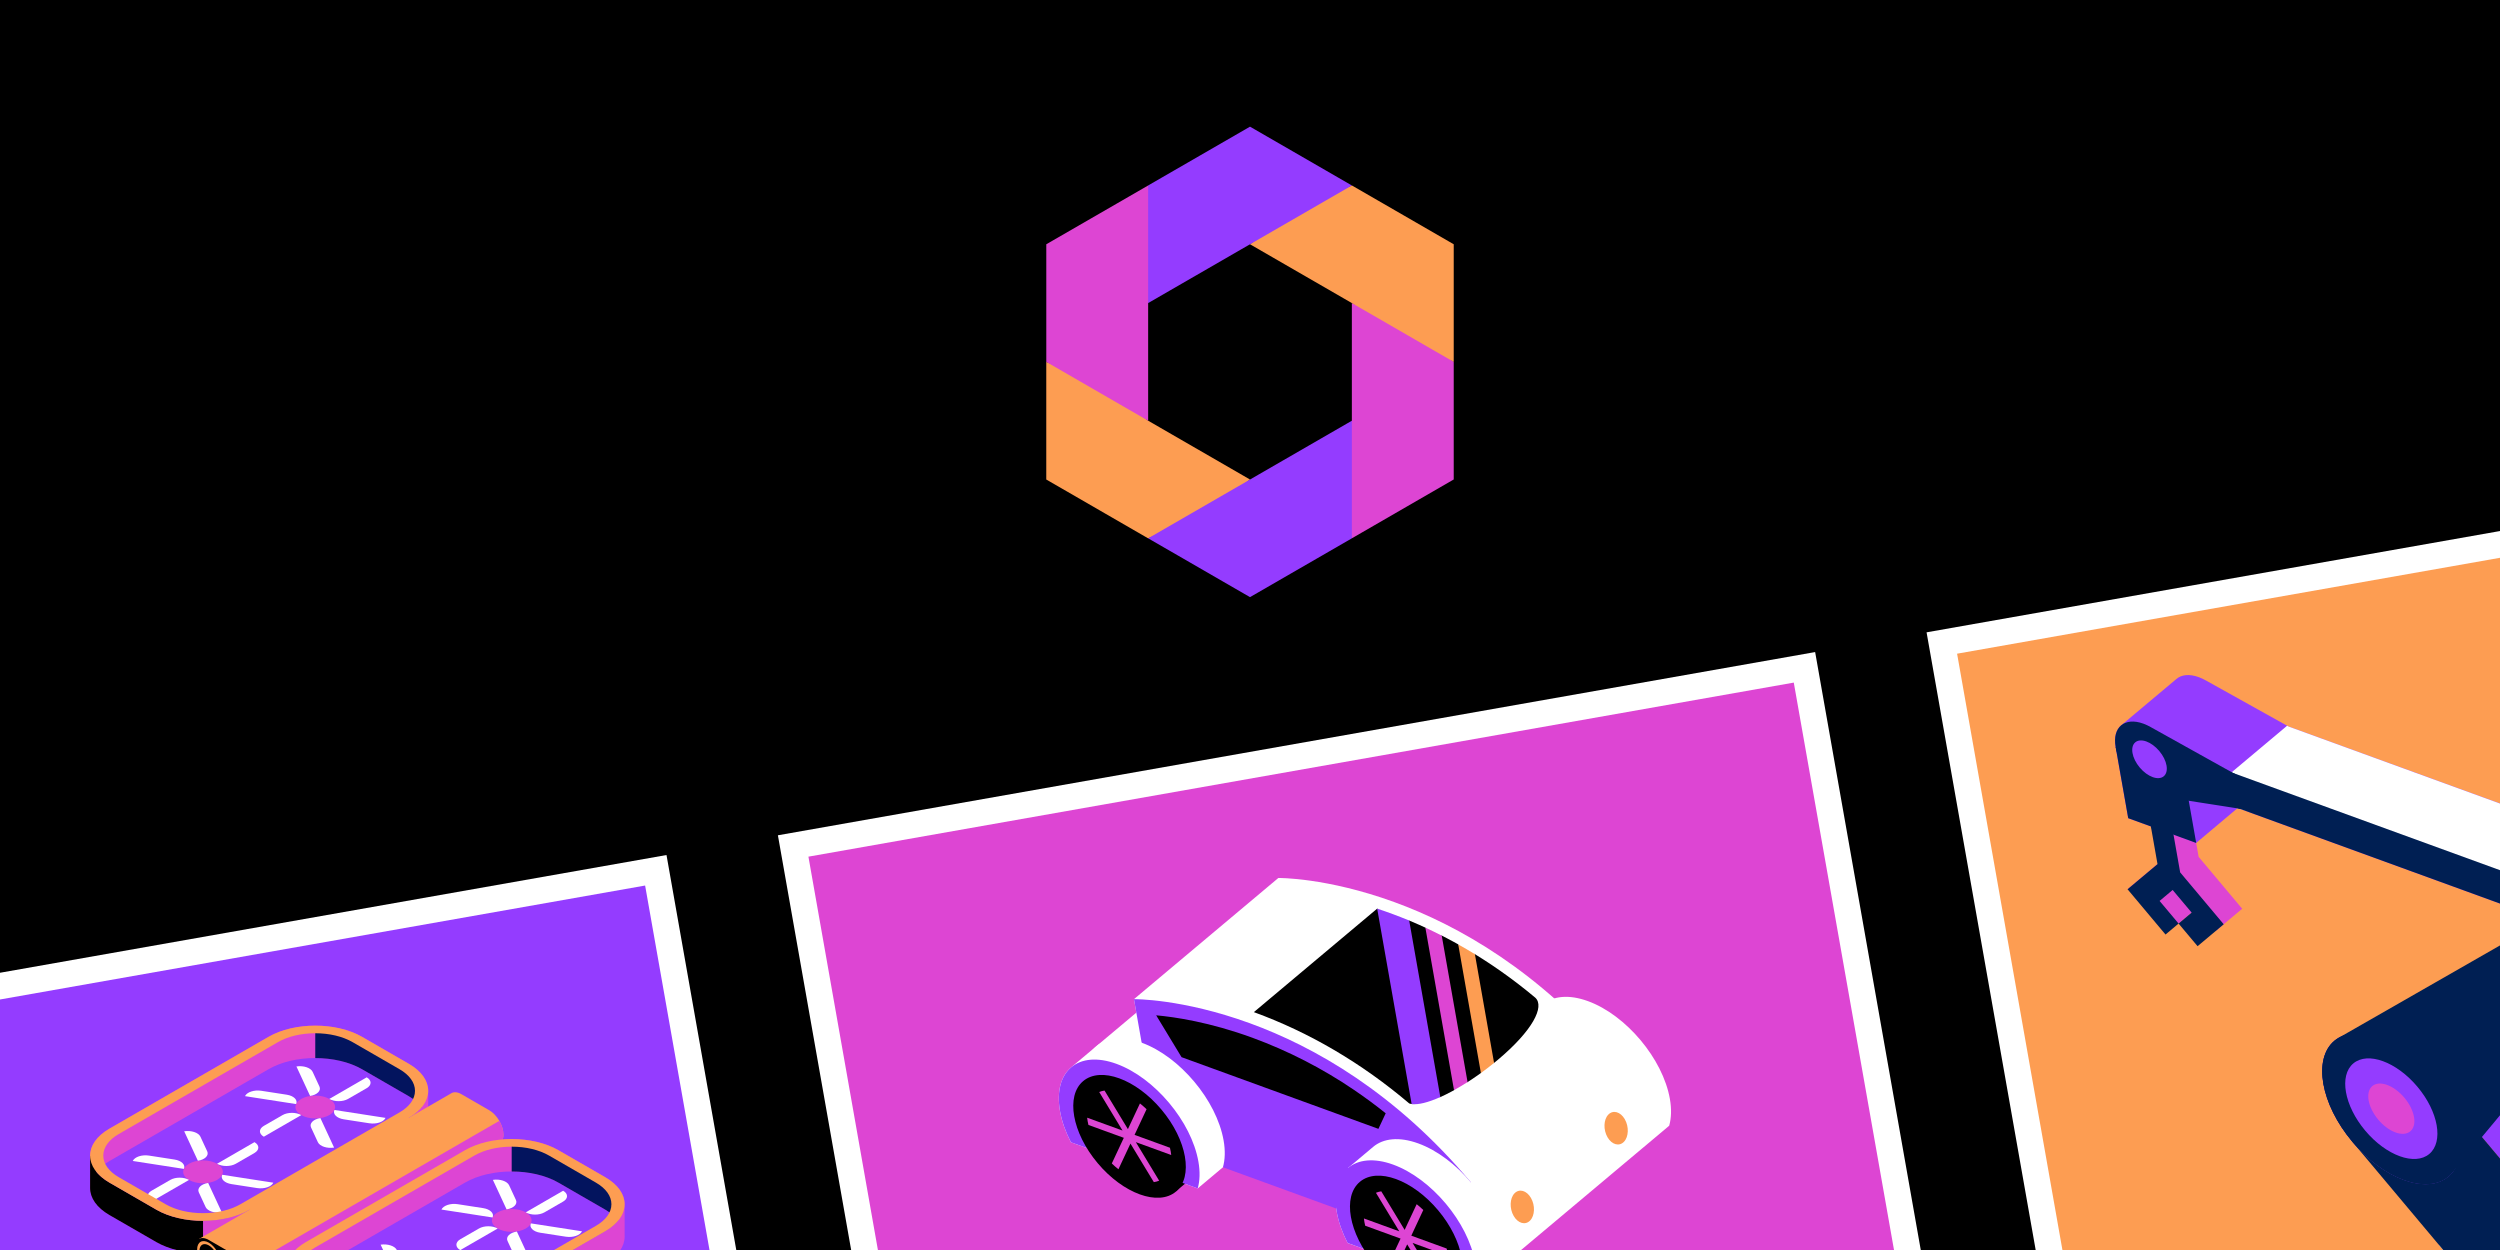 <?xml version="1.0" encoding="utf-8"?>
<!-- Generator: Adobe Illustrator 23.0.3, SVG Export Plug-In . SVG Version: 6.00 Build 0)  -->
<svg version="1.1" id="Layer_1" xmlns="http://www.w3.org/2000/svg" xmlns:xlink="http://www.w3.org/1999/xlink" x="0px" y="0px"
	 width="1012px" height="506px" viewBox="0 0 1012 506" enable-background="new 0 0 1012 506" xml:space="preserve">
<rect x="0" y="0" width="1012" height="506" fill="#333333" stroke="none"/>
<g>
	<g>
		<defs>
			<rect id="SVGID_1_" y="0" width="1012" height="506"/>
		</defs>
		<clipPath id="SVGID_2_">
			<use xlink:href="#SVGID_1_"  overflow="visible"/>
		</clipPath>
		<g clip-path="url(#SVGID_2_)">
			<rect x="-2" y="0" width="1016" height="506"/>
			<g>
				<path fill="#FD9D52" d="M423.53,146.5l20.62,8.09l20.62,15.71L506,194.11l-17.32,13.81l-23.92,10l-41.23-23.81V146.5z"/>
				<path fill="#943CFF" d="M464.77,217.91l82.47-47.61l3.3,21.9l-3.3,25.71L506,241.72L464.77,217.91z"/>
				<path fill="#DD45D3" d="M547.23,217.91v-95.23l20.62,8.09l20.62,15.71v47.61L547.23,217.91z"/>
				<path fill="#FD9D52" d="M588.47,146.5L506,98.88l17.32-13.81l23.92-10l41.23,23.81V146.5z"/>
				<path fill="#943CFF" d="M547.23,75.08l-82.47,47.61l-3.3-21.9l3.3-25.71L506,51.27L547.23,75.08z"/>
				<path fill="#DD45D3" d="M464.77,75.08v95.23l-41.23-23.81V98.88L464.77,75.08z"/>
			</g>
			<g>
				
					<rect x="-125.66" y="380.73" transform="matrix(0.985 -0.174 0.174 0.985 -92.549 23.402)" fill="#FFFFFF" width="426.27" height="319.78"/>
			</g>
			<g>
				
					<rect x="339.25" y="298.75" transform="matrix(0.985 -0.174 0.174 0.985 -71.25 102.888)" fill="#FFFFFF" width="426.27" height="319.78"/>
			</g>
			
				<rect x="351.76" y="309.25" transform="matrix(0.985 -0.174 0.174 0.985 -73.045 103.37)" fill="#DD45D3" width="404.95" height="319.78"/>
			<g>
				<path fill="#FFFFFF" d="M614.32,415.18c-4.15,3.47-6,9.67-4.57,17.79c0.74,4.18,2.27,8.45,4.41,12.59l51.33,18.7l10.2-8.57
					c0.86-3.05,1.01-6.72,0.27-10.89c-2.86-16.22-17.72-33.92-33.18-39.55c-7.74-2.82-14.18-2.08-18.31,1.41L614.32,415.18
					L614.32,415.18z"/>
				<path fill="#FFFFFF" d="M459.03,404.46l0.96,5.46L444,423.34c-4.23,3.44-6.14,9.69-4.69,17.88c0.74,4.18,2.27,8.45,4.41,12.59
					l6.27,2.28c5.11,8.43,13.18,15.79,21.46,18.81c6.28,2.29,11.48,1.64,14.78-1.25l3.62-3.04l5.19,1.9l60.69,22.09l6.27,2.28
					c5.11,8.43,13.18,15.79,21.47,18.81c6.28,2.29,11.48,1.64,14.78-1.25l3.62-3.04l5.19,1.89l58.44-49.04
					c0.86-3.05,1.01-6.72,0.27-10.89c-1.43-8.11-5.87-16.6-11.88-23.76c-30.6-36.47-63.63-55.03-89.52-64.45
					c-27.47-10-46.9-9.74-46.9-9.74L459.03,404.46L459.03,404.46z"/>
				<path d="M558.38,462.6l4.89-12.31l-33.45-23.62l-35.6-13.84l-30.19-5.08l13.15,23.66L558.38,462.6z"/>
				<polygon fill="#DD45D3" points="495.05,472.51 506,496.41 534.68,501.79 551.95,505.51 538.32,482.78 507.81,468.33 				"/>
				<path fill="#943CFF" d="M505.93,414.2c-27.47-10-46.9-9.74-46.9-9.74l10.35,58.71l112.02,40.79l14.07-25.29
					C564.85,442.18,531.81,423.62,505.93,414.2L505.93,414.2z M557.98,456.96l-79.69-29.02L468.02,411
					c7.58,0.68,21.62,2.75,38.93,9.07c14.53,5.33,28.35,12.42,41.15,21.12c4.36,2.96,8.65,6.11,12.83,9.47L557.98,456.96
					L557.98,456.96z"/>
				<path fill="#943CFF" d="M499.64,463.2l-17.08-28.2l73.22,26.66l-8.8,18.77c-1.36,2.91-4.67,3.8-8.67,2.34l-27.95-10.18
					C506.38,471.14,502.29,467.56,499.64,463.2L499.64,463.2z"/>
				<path fill="#FFFFFF" d="M545.68,472.8c-4.15,3.47-6,9.67-4.57,17.79c0.74,4.18,2.27,8.45,4.41,12.59l51.33,18.69l10.2-8.57
					c0.86-3.05,1.01-6.72,0.27-10.89c-2.86-16.22-17.72-33.92-33.18-39.55c-7.74-2.82-14.18-2.08-18.31,1.41L545.68,472.8
					L545.68,472.8z"/>
				<path fill="#943CFF" d="M596.85,521.87c0.86-3.05,1.01-6.72,0.27-10.89c-2.86-16.22-17.72-33.92-33.18-39.55
					c-7.72-2.8-14.13-2.08-18.26,1.36c-4.15,3.47-6,9.67-4.57,17.79c0.74,4.18,2.27,8.45,4.41,12.59L596.85,521.87L596.85,521.87z"
					/>
				<path d="M588.02,523.14c7.13-5.99,4.51-20.86-5.86-33.21c-10.37-12.36-24.55-17.52-31.68-11.53
					c-7.13,5.99-4.51,20.86,5.86,33.21C566.7,523.97,580.89,529.13,588.02,523.14z"/>
				<path d="M583.33,517.55c5.35-4.49,3.38-15.64-4.4-24.91c-7.78-9.27-18.41-13.14-23.76-8.66c-5.35,4.49-3.38,15.64,4.4,24.91
					C567.34,518.16,577.98,522.04,583.33,517.55z"/>
				<path fill="#DD45D3" d="M576.15,489.81c-0.85-0.83-1.75-1.61-2.68-2.35l-4.87,10.4l-9.46-15.61c-0.74,0.1-1.47,0.3-2.16,0.59
					l9.45,15.6l-14.32-5.21c0.1,0.99,0.28,1.97,0.52,2.94l14.32,5.21l-4.87,10.39c0.86,0.84,1.76,1.62,2.68,2.35l4.87-10.4
					l9.46,15.61c0.77-0.11,1.5-0.31,2.16-0.59l-9.44-15.6l14.32,5.21c-0.1-0.99-0.28-1.97-0.52-2.94l-14.32-5.21L576.15,489.81z"/>
				<path fill="#FFFFFF" d="M433.66,432.01c-4.15,3.47-6,9.67-4.57,17.79c0.74,4.18,2.27,8.45,4.41,12.59l51.33,18.69l10.21-8.57
					c0.86-3.05,1.01-6.72,0.27-10.89c-2.86-16.22-17.72-33.92-33.18-39.55c-7.74-2.82-14.18-2.08-18.31,1.41L433.66,432.01
					L433.66,432.01z"/>
				<path d="M476.02,482.24l3.62-3.04l1.14-3.08l-5.8-2.18L476.02,482.24z"/>
				<path fill="#943CFF" d="M484.84,481.08c0.86-3.05,1.01-6.72,0.27-10.89c-2.86-16.22-17.72-33.92-33.18-39.55
					c-15.46-5.63-25.69,2.95-22.83,19.16c0.74,4.18,2.27,8.45,4.41,12.59L484.84,481.08z"/>
				<path d="M476.01,482.37c7.13-5.99,4.51-20.86-5.86-33.21c-10.37-12.36-24.55-17.52-31.68-11.53
					c-7.13,5.99-4.51,20.86,5.86,33.21C454.69,483.19,468.87,488.35,476.01,482.37z"/>
				<path d="M471.32,476.78c5.35-4.49,3.38-15.64-4.4-24.91c-7.78-9.27-18.41-13.14-23.76-8.66c-5.35,4.49-3.38,15.64,4.4,24.91
					C455.33,477.39,465.97,481.26,471.32,476.78z"/>
				<path fill="#DD45D3" d="M464.13,449.02c-0.85-0.83-1.75-1.61-2.68-2.35l-4.87,10.4l-9.46-15.61c-0.74,0.1-1.47,0.3-2.16,0.59
					l9.44,15.6l-14.32-5.21c0.1,0.99,0.28,1.97,0.52,2.94l14.32,5.21l-4.86,10.38c0.86,0.84,1.76,1.62,2.68,2.35l4.87-10.4
					l9.46,15.61c0.77-0.11,1.5-0.31,2.16-0.59l-9.44-15.6l14.32,5.21c-0.1-0.99-0.28-1.97-0.52-2.94l-14.32-5.21L464.13,449.02
					L464.13,449.02z"/>
				<path d="M557.48,367.81c1.72,0.57,3.46,1.17,5.26,1.82c20.94,7.63,40.68,19.12,58.73,34.22c3.93,3.6-1.07,13.35-15.16,25.18
					c-14.09,11.83-30.14,19.72-35.86,17.64c-19.26-16.34-40.41-28.77-62.89-36.96L557.48,367.81L557.48,367.81z"/>
				<path fill="#FD9D52" d="M651.04,451.2c1.93-2.01,4.92-1.18,6.67,1.85c1.75,3.03,1.6,7.13-0.33,9.14
					c-1.93,2.01-4.92,1.18-6.67-1.85C648.97,457.3,649.11,453.21,651.04,451.2z M613.06,483.07c1.93-2.01,4.92-1.18,6.67,1.85
					c1.75,3.03,1.6,7.13-0.33,9.14c-1.93,2.01-4.92,1.18-6.67-1.85C610.99,489.18,611.14,485.08,613.06,483.07z"/>
				<path fill="#943CFF" d="M532.98,470.22l-2.07,10.95l9.96,8.03l5.82-11.21l-1.01-5.19L532.98,470.22z"/>
			</g>
			
				<rect x="-113.16" y="391.22" transform="matrix(0.985 -0.174 0.174 0.985 -94.343 23.883)" fill="#943CFF" width="404.95" height="319.78"/>
			<g>
				
					<rect x="804.17" y="216.77" transform="matrix(0.985 -0.174 0.174 0.985 -49.952 182.375)" fill="#FFFFFF" width="426.27" height="319.78"/>
			</g>
			
				<rect x="816.68" y="227.27" transform="matrix(0.985 -0.174 0.174 0.985 -51.746 182.856)" fill="#FD9D52" width="404.95" height="319.78"/>
			<g>
				<path fill="#001F53" d="M968.26,542.15l114.68,41.76l-3.4-19.24l-114.67-41.76L968.26,542.15z"/>
				<path fill="#FFFFFF" d="M1131.89,520.73l-52.35,43.94l-114.67-41.76l52.34-43.94L1131.89,520.73z"/>
				<polygon fill="#FD9D52" points="969.15,482.33 992.14,509.73 969.15,509.73 				"/>
				<path fill="#DD45D3" d="M880.84,343.52l-10.17-8.98l7.48-6.28l9.17,3.34l2.69,15.25l17.63,21.01l-10.58,8.87l-7.69-9.16
					l-1.25-3.26l-3.44-3.76l-3-2.15l7.69,9.16l-7.48,6.28l-20.66-13.89L880.84,343.52z"/>
				<path fill="#001F53" d="M873.36,349.8l-2.69-15.25l9.17,3.34l2.69,15.25l17.63,21.01l-10.58,8.87l-7.69-9.16l5.29-4.44
					l-7.69-9.16l-5.29,4.44l7.69,9.16l-5.29,4.44l-15.37-18.33L873.36,349.8z"/>
				<path fill="#943CFF" d="M858.75,293.53c-2.11,1.68-3.06,4.76-2.35,8.82l5.09,28.85l27.52,10.02l16.65-14.01l0.85,0.13
					l109.4,39.84l1.28,7.21l55.04,20.05l22.43-18.83l-5.09-28.85l-55.04-20.05l-5.54,4.73L926.41,294.1l-33.36-18.59
					c-0.98-0.56-1.99-1.03-2.99-1.4c-3.87-1.41-7.07-1-9.09,0.78L858.75,293.53z"/>
				<path fill="#FFFFFF" d="M1012.11,345.56l16.82-14.12L926.42,294.1l-0.59-0.33l-22.53,18.91l2.54,14.43l108.98,33.84
					L1012.11,345.56z"/>
				<path fill="#943CFF" d="M983.86,435.46l22.44-18.83l92.24,109.95l-22.43,18.83L983.86,435.46z"/>
				<path fill="#001F53" d="M1076.14,545.43l-92.23-109.96l-31.73,26.63l46.12,54.98L1076.14,545.43z"/>
				<path fill="#943CFF" d="M991.07,476.28c8.76-7.35,5.54-25.62-7.2-40.8c-12.73-15.18-30.16-21.53-38.92-14.18
					c-8.76,7.35-5.54,25.62,7.2,40.8C964.88,477.29,982.3,483.63,991.07,476.28z"/>
				<path fill="#001F53" d="M889.02,341.22L861.5,331.2l-5.09-28.85l27.52,10.02L889.02,341.22z"/>
				<path fill="#001F53" d="M875.59,322.53c-0.91-0.13-1.87-0.37-2.87-0.74c-7.6-2.77-14.9-11.47-16.31-19.44
					c-1.41-7.97,3.62-12.18,11.22-9.42c1.01,0.37,2.01,0.84,2.99,1.4l33.92,18.9c3.32,1.77,6.29,5.61,6.91,9.16
					c0.62,3.55-1.3,5.6-4.41,5.04L875.59,322.53z"/>
				<path fill="#001F53" d="M1015.93,367.19L905.84,327.1l-2.54-14.43l110.09,40.09L1015.93,367.19z"/>
				<path fill="#001F53" d="M992.96,474.33c-0.54,0.71-1.16,1.36-1.86,1.94c-8.76,7.35-26.18,1.01-38.92-14.17
					c-12.74-15.18-15.96-33.45-7.2-40.81c0.69-0.58,1.44-1.08,2.24-1.49c0,0,86.6-49.59,86.69-49.64c4.56-2.81,12.7,0.41,18.73,7.6
					c6.04,7.2,7.79,15.77,4.24,19.78C1056.86,397.58,992.96,474.33,992.96,474.33z"/>
				<path fill="#001F53" d="M991.07,476.28c8.76-7.35,5.54-25.62-7.2-40.8c-12.73-15.18-30.16-21.53-38.92-14.18
					c-8.76,7.35-5.54,25.62,7.2,40.8C964.88,477.29,982.3,483.63,991.07,476.28z"/>
				<path fill="#943CFF" d="M983.38,467.12c5.84-4.9,3.7-17.08-4.8-27.2c-8.49-10.12-20.11-14.35-25.95-9.45
					c-5.84,4.9-3.69,17.08,4.8,27.2C965.92,467.79,977.54,472.02,983.38,467.12z"/>
				<path fill="#DD45D3" d="M975.7,457.96c2.92-2.45,1.85-8.54-2.4-13.6c-4.25-5.06-10.06-7.18-12.98-4.72
					c-2.92,2.45-1.85,8.54,2.4,13.6C966.96,458.29,972.77,460.41,975.7,457.96z"/>
				<path fill="#001F53" d="M910.3,326.76c2.19-1.84,1.38-6.4-1.8-10.2c-3.18-3.79-7.54-5.38-9.73-3.54
					c-2.19,1.84-1.39,6.4,1.8,10.2C903.75,327.02,908.11,328.6,910.3,326.76z"/>
				<path fill="#943CFF" d="M875.89,314.23c2.19-1.84,1.39-6.41-1.8-10.2c-3.18-3.79-7.54-5.38-9.73-3.54
					c-2.19,1.84-1.39,6.4,1.8,10.2C869.35,314.49,873.7,316.07,875.89,314.23z"/>
			</g>
			<g>
				<ellipse fill="#DD45D3" cx="127.62" cy="448.12" rx="8.03" ry="4.63"/>
				<path fill="#FFFFFF" d="M135.24,464.54l-5.54-11.94c-2.86,0.44-4.55,2.14-3.79,3.79l2.77,5.98
					C129.45,464.01,132.39,465,135.24,464.54z"/>
				<path fill="#FFFFFF" d="M119.99,431.7l5.54,11.94c2.86-0.44,4.55-2.14,3.79-3.79l-2.77-5.98
					C125.79,432.24,122.86,431.25,119.99,431.7z"/>
				<path fill="#FFFFFF" d="M148.45,436.1l-15.15,8.75c2.1,1.21,5.48,1.21,7.58,0l7.58-4.37
					C150.53,439.26,150.53,437.31,148.45,436.1z"/>
				<path fill="#FFFFFF" d="M106.8,460.14l15.15-8.75c-2.1-1.21-5.48-1.21-7.58,0l-7.58,4.37
					C104.7,456.98,104.7,458.94,106.8,460.14z"/>
				<path fill="#FFFFFF" d="M99.18,443.72l20.69,3.21c0.77-1.64-0.92-3.35-3.79-3.79l-10.35-1.6
					C102.87,441.1,99.94,442.08,99.18,443.72z"/>
				<path fill="#FFFFFF" d="M156.07,452.52l-20.69-3.21c-0.77,1.64,0.92,3.35,3.79,3.79l10.35,1.6
					C152.36,455.15,155.31,454.18,156.07,452.52z"/>
				<ellipse fill="#DD45D3" cx="82.18" cy="474.36" rx="8.03" ry="4.63"/>
				<path fill="#FFFFFF" d="M89.8,490.79l-5.54-11.94c-2.86,0.44-4.55,2.14-3.79,3.79l2.77,5.98
					C84.01,490.24,86.95,491.23,89.8,490.79z"/>
				<path fill="#FFFFFF" d="M74.56,457.94l5.54,11.94c2.86-0.44,4.55-2.14,3.79-3.79l-2.77-5.98
					C80.35,458.47,77.42,457.5,74.56,457.94z"/>
				<path fill="#FFFFFF" d="M103.01,462.34l-15.15,8.75c2.1,1.21,5.48,1.21,7.58,0l7.58-4.37
					C105.09,465.5,105.09,463.54,103.01,462.34z"/>
				<path fill="#FFFFFF" d="M61.36,486.38l15.15-8.75c-2.1-1.21-5.48-1.21-7.58,0l-7.58,4.37
					C59.26,483.22,59.26,485.17,61.36,486.38z"/>
				<path fill="#FFFFFF" d="M53.74,469.96l20.69,3.21c0.77-1.64-0.92-3.35-3.79-3.79l-10.35-1.6
					C57.43,467.33,54.51,468.31,53.74,469.96z"/>
				<path fill="#FFFFFF" d="M110.63,478.75l-20.69-3.21c-0.77,1.64,0.92,3.35,3.79,3.79l10.35,1.6
					C106.93,481.38,109.87,480.41,110.63,478.75z"/>
				<path fill="#DD45D3" d="M173.34,441.56L173.34,441.56c0-3.96-2.61-7.9-7.84-10.93l-18.94-10.93c-10.46-6.04-27.41-6.04-37.86,0
					l-64.38,37.16c-5.23,3.02-7.84,6.98-7.84,10.94l0,0v13.12l0,0c0,3.94,2.61,7.9,7.84,10.91l18.94,10.93
					c10.46,6.04,27.41,6.04,37.86,0l64.38-37.16c5.23-3.02,7.84-6.98,7.84-10.94l0,0V441.56z M165.5,452.49l-64.38,37.16
					c-10.46,6.04-27.41,6.04-37.86,0l-18.94-10.93c-2.27-1.31-4.04-2.79-5.32-4.37c1.28-1.58,3.05-3.07,5.32-4.37l64.38-37.16
					c10.46-6.04,27.41-6.04,37.86,0l18.94,10.93c2.27,1.31,4.04,2.79,5.32,4.37C169.52,449.7,167.75,451.19,165.5,452.49z"/>
				<path fill="#03145E" d="M158.78,428.29l-13.15-7.53l-12.33-3.54l-5.68-0.34v11.43c6.86,0,13.71,1.5,18.94,4.52l18.94,10.93
					c1.42,0.83,2.66,1.72,3.69,2.66l2.44-8.25L158.78,428.29z"/>
				<path d="M63.26,489.66l-18.94-10.93c-2.27-1.31-4.04-2.79-5.32-4.37l-0.56-4.88l-1.97-1.66v13.12l0,0
					c0,3.94,2.61,7.9,7.84,10.91l18.94,10.93c5.23,3.02,12.08,4.52,18.94,4.52v-13.12C75.32,494.19,68.48,492.68,63.26,489.66z"/>
				<path fill="#FD9D52" d="M165.5,430.64l-18.94-10.93c-10.46-6.04-27.41-6.04-37.86,0l-64.38,37.16
					c-10.46,6.04-10.46,15.82,0,21.87l18.94,10.93c10.46,6.04,27.41,6.04,37.86,0l64.38-37.16
					C175.95,446.46,175.95,436.67,165.5,430.64z M97.33,487.47c-4.04,2.33-9.42,3.62-15.15,3.62s-11.1-1.28-15.15-3.62l-18.94-10.93
					c-4.04-2.33-6.28-5.45-6.28-8.75s2.22-6.4,6.28-8.75l64.38-37.16c4.04-2.33,9.42-3.62,15.15-3.62c5.73,0,11.1,1.28,15.15,3.62
					l18.94,10.93c4.04,2.33,6.28,5.45,6.28,8.75s-2.22,6.4-6.28,8.75L97.33,487.47z"/>
				<path fill="#FD9D52" d="M99.94,521.99c-1.03,0.63-2.47,0.55-4.07-0.36l-11.36-6.56c-3.13-1.82-5.68-6.21-5.68-9.85
					c0-1.91,0.7-3.21,1.83-3.76c0.03-0.02,101.86-58.81,101.88-58.82c1.03-0.72,2.54-0.69,4.21,0.27l11.36,6.56
					c3.13,1.82,5.68,6.21,5.68,9.85c0,1.83-0.66,3.11-1.71,3.69C202.03,463.06,100.02,521.95,99.94,521.99z"/>
				<path fill="#DD45D3" d="M203.8,459.31c0-1.82-0.64-3.82-1.66-5.6L90.21,518.34l5.68,3.29c1.6,0.92,3.04,0.99,4.07,0.36
					c0.06-0.05,102.07-58.93,102.15-58.98C203.15,462.43,203.8,461.15,203.8,459.31z"/>
				<path d="M95.89,508.51l-11.36-6.56c-3.13-1.82-5.68-0.34-5.68,3.29c0,3.63,2.54,8.03,5.68,9.85l11.36,6.56
					c3.13,1.82,5.68,0.34,5.68-3.29S99.02,510.31,95.89,508.51z"/>
				<path fill="#FD9D52" d="M84.53,503.03c-2.61-1.5-4.73-0.28-4.73,2.74s2.11,6.68,4.73,8.2c2.61,1.5,4.73,0.28,4.73-2.74
					C89.25,508.21,87.14,504.55,84.53,503.03z M84.53,512.88c-2.1-1.21-3.79-4.15-3.79-6.56s1.69-3.4,3.79-2.19
					c2.1,1.21,3.79,4.15,3.79,6.56C88.31,513.1,86.61,514.08,84.53,512.88z"/>
				
					<ellipse transform="matrix(0.866 -0.5 0.5 0.866 -242.934 110.393)" fill="#FFFFFF" cx="84.52" cy="508.51" rx="1.55" ry="2.68"/>
				<ellipse fill="#DD45D3" cx="207.15" cy="494.03" rx="8.03" ry="4.63"/>
				<path fill="#FFFFFF" d="M214.77,510.47l-5.54-11.94c-2.86,0.44-4.55,2.14-3.79,3.79l2.77,5.98
					C208.98,509.92,211.9,510.9,214.77,510.47z"/>
				<path fill="#FFFFFF" d="M199.52,477.61l5.54,11.94c2.86-0.44,4.55-2.14,3.79-3.79l-2.77-5.98
					C205.31,478.14,202.37,477.17,199.52,477.61z"/>
				<path fill="#FFFFFF" d="M227.96,482.01l-15.15,8.75c2.1,1.21,5.48,1.21,7.58,0l7.58-4.37
					C230.06,485.17,230.06,483.22,227.96,482.01z"/>
				<path fill="#FFFFFF" d="M186.31,506.05l15.15-8.75c-2.1-1.21-5.48-1.21-7.58,0l-7.58,4.37
					C184.23,502.89,184.23,504.85,186.31,506.05z"/>
				<path fill="#FFFFFF" d="M178.69,489.63l20.69,3.21c0.77-1.64-0.92-3.35-3.79-3.79l-10.35-1.6
					C182.4,487,179.46,487.99,178.69,489.63z"/>
				<path fill="#FFFFFF" d="M235.59,498.43l-20.69-3.21c-0.77,1.64,0.92,3.35,3.79,3.79l10.35,1.6
					C231.89,501.06,234.82,500.09,235.59,498.43z"/>
				<ellipse fill="#DD45D3" cx="161.71" cy="520.26" rx="8.03" ry="4.63"/>
				<path fill="#FFFFFF" d="M169.33,536.7l-5.54-11.94c-2.86,0.44-4.55,2.14-3.79,3.79l2.77,5.98
					C163.54,536.15,166.47,537.14,169.33,536.7z"/>
				<path fill="#FFFFFF" d="M154.08,503.84l5.54,11.94c2.86-0.44,4.55-2.14,3.79-3.79l-2.77-5.98
					C159.88,504.38,156.93,503.41,154.08,503.84z"/>
				<path fill="#FFFFFF" d="M182.52,508.24l-15.15,8.75c2.1,1.21,5.48,1.21,7.58,0l7.58-4.37
					C184.62,511.4,184.62,509.45,182.52,508.24z"/>
				<path fill="#FFFFFF" d="M140.87,532.3l15.15-8.75c-2.1-1.21-5.48-1.21-7.58,0l-7.58,4.37
					C138.78,529.12,138.78,531.08,140.87,532.3z"/>
				<path fill="#FFFFFF" d="M133.25,515.87l20.69,3.21c0.77-1.64-0.92-3.35-3.79-3.79l-10.35-1.6
					C136.96,513.24,134.02,514.22,133.25,515.87z"/>
				<path fill="#FFFFFF" d="M190.15,524.68l-20.69-3.21c-0.77,1.64,0.92,3.35,3.79,3.79l10.35,1.6
					C186.45,527.29,189.38,526.32,190.15,524.68z"/>
				<path fill="#DD45D3" d="M252.85,487.47L252.85,487.47c0-3.96-2.61-7.9-7.84-10.93l-18.94-10.93c-10.46-6.04-27.41-6.04-37.86,0
					l-64.38,37.16c-5.23,3.02-7.84,6.98-7.84,10.94l0,0v13.12l0,0c0,3.94,2.61,7.9,7.84,10.91l18.94,10.93
					c10.46,6.04,27.41,6.04,37.86,0l64.38-37.16c5.23-3.02,7.84-6.98,7.84-10.94l0,0V487.47z M245.01,498.41l-64.38,37.16
					c-10.46,6.04-27.41,6.04-37.86,0l-18.94-10.93c-2.27-1.31-4.04-2.79-5.32-4.37c1.28-1.58,3.05-3.07,5.32-4.37l64.38-37.16
					c10.46-6.04,27.41-6.04,37.86,0l18.94,10.93c2.27,1.31,4.04,2.79,5.32,4.37C249.05,495.61,247.28,497.1,245.01,498.41z"/>
				<path fill="#03145E" d="M238.29,474.2l-13.15-7.53l-12.33-3.54l-5.68-0.34v11.43c6.86,0,13.71,1.5,18.94,4.52l18.94,10.93
					c1.42,0.83,2.66,1.72,3.69,2.66l2.44-8.25L238.29,474.2z"/>
				<path d="M142.77,535.57l-18.94-10.93c-2.27-1.31-4.04-2.79-5.32-4.37l-0.56-4.88l-1.97-1.66v13.12l0,0
					c0,3.94,2.61,7.9,7.84,10.91l18.94,10.93c5.23,3.02,12.08,4.52,18.94,4.52V540.1C154.85,540.1,148,538.59,142.77,535.57z"/>
				<path fill="#FD9D52" d="M245.01,476.55l-18.94-10.93c-10.46-6.04-27.41-6.04-37.86,0l-64.38,37.16
					c-10.46,6.04-10.46,15.82,0,21.87l18.94,10.93c10.46,6.04,27.41,6.04,37.86,0l64.38-37.16
					C255.46,492.37,255.46,482.59,245.01,476.55z M176.84,533.38c-4.04,2.33-9.42,3.62-15.15,3.62s-11.1-1.28-15.15-3.62
					l-18.94-10.93c-4.04-2.33-6.28-5.45-6.28-8.75c0-3.3,2.22-6.4,6.28-8.75l64.38-37.16c4.04-2.33,9.42-3.62,15.15-3.62
					c5.73,0,11.1,1.28,15.15,3.62l18.94,10.93c4.04,2.33,6.28,5.45,6.28,8.75c0,3.3-2.22,6.4-6.28,8.75L176.84,533.38z"/>
				<polygon points="79.06,507.15 79.78,503.61 80.68,501.47 79.36,499.01 75.84,502.39 				"/>
				<polygon fill="#FD9D52" points="165.5,452.49 167.37,459.54 102.32,495.22 101.12,489.65 101.12,487.35 161.69,452.6 				"/>
			</g>
			<polygon fill="#FFFFFF" points="599.47,434.36 603.46,435.18 604.8,430.27 601.19,430.27 			"/>
			<polygon fill="#FFFFFF" points="590.29,382.29 594.06,380.12 597.04,386.25 593.66,388.15 			"/>
			<polygon fill="#FFFFFF" points="583.61,378.73 581.13,374.72 576.99,375.52 580.3,379.43 			"/>
			<polygon fill="#FFFFFF" points="594.06,438.04 592.03,443.27 588.59,441.3 591.33,437.17 			"/>
			<polygon fill="#FFFFFF" points="583.04,444.09 578.16,448.85 571.43,446.91 577.99,440.22 			"/>
			<polygon fill="#FFFFFF" points="570.44,372.64 565.16,367.81 557.48,367.81 563.96,374.72 			"/>
			<path fill="#FD9D52" d="M599.47,434.36c1.79-1.29,3.57-2.66,5.33-4.09l-7.76-44.02c-2.23-1.37-4.48-2.68-6.75-3.95L599.47,434.36
				z"/>
			<path fill="#943CFF" d="M583.04,444.09l-12.6-71.46c-4.26-1.76-8.58-3.37-12.96-4.82l13.95,79.1
				C574.06,447.32,578.17,446.26,583.04,444.09z"/>
			<path fill="#DD45D3" d="M583.61,378.73c-2.19-1.11-4.4-2.19-6.62-3.22l11.6,65.78c1.78-0.99,3.61-2.08,5.48-3.27L583.61,378.73
				L583.61,378.73z"/>
		</g>
	</g>
	<polygon fill="#001F53" points="879.84,337.88 874.2,327.95 870.67,334.54 874.96,343.82 	"/>
</g>
</svg>
